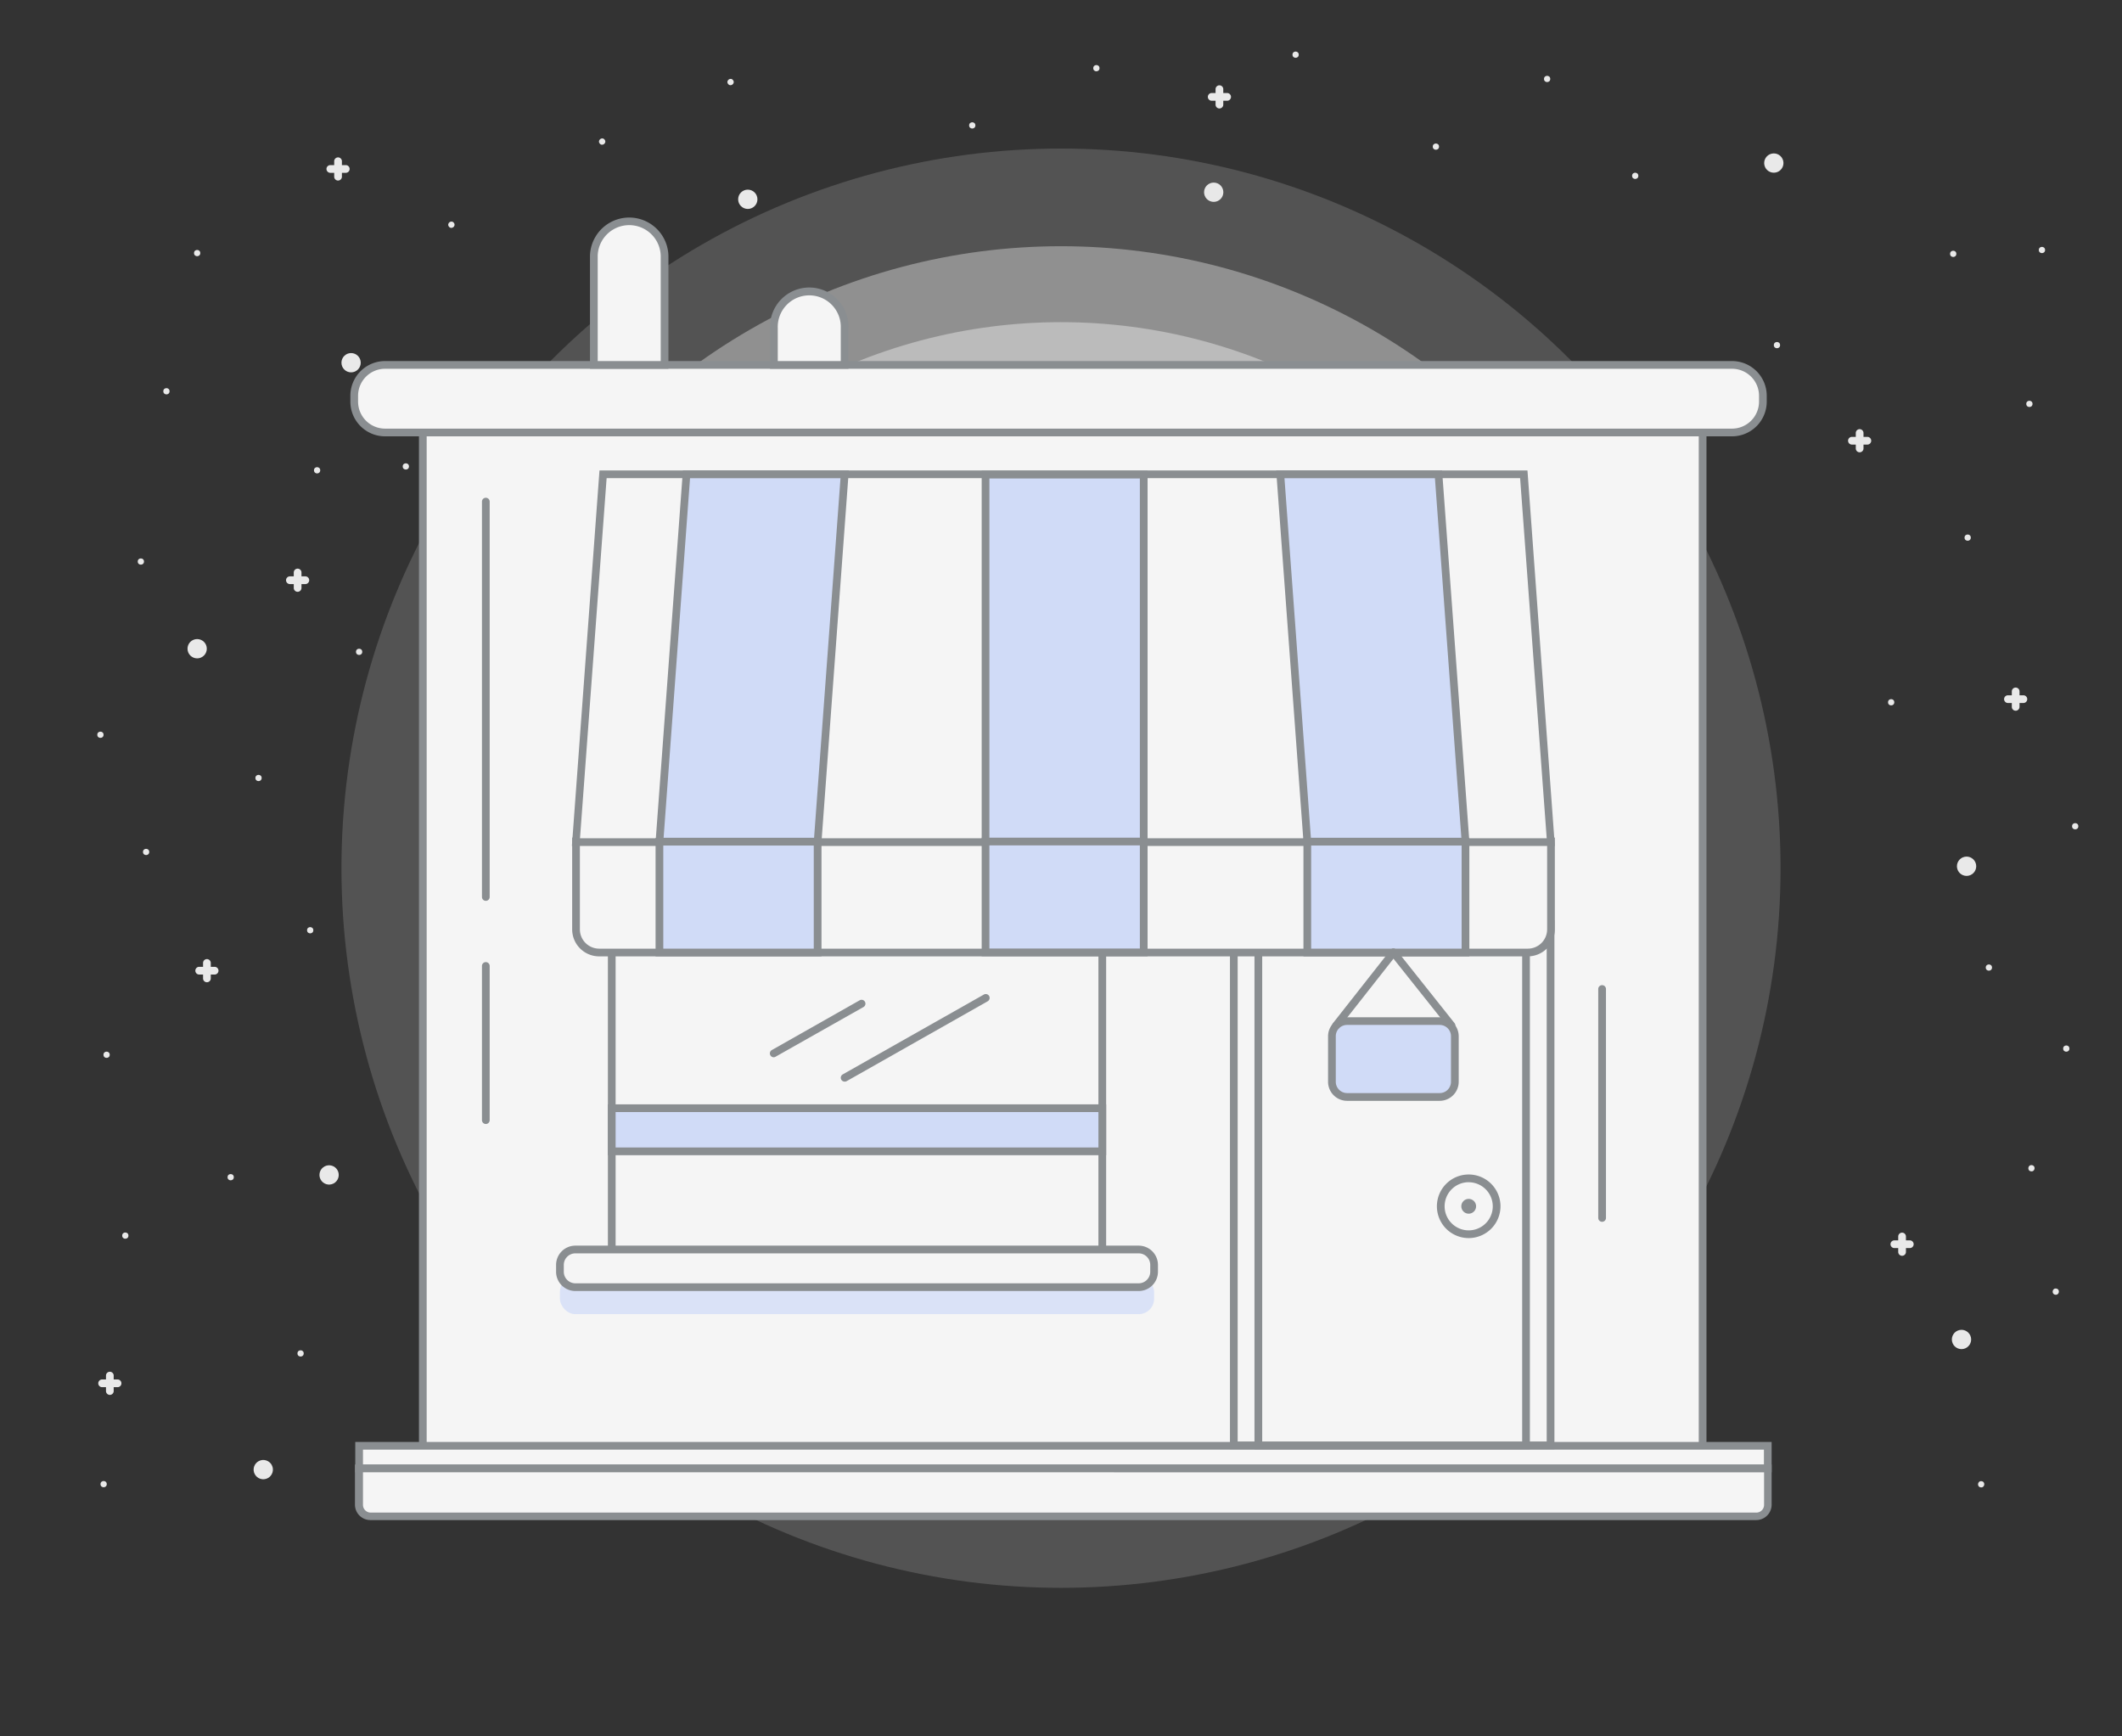<svg id="Layer_1" data-name="Layer 1" xmlns="http://www.w3.org/2000/svg" viewBox="0 0 550 450"><rect x="0" y="0" width="550" height="450" fill="#333333" stroke="none"/><defs><style>.cls-1{fill:#e9e9e9;}.cls-2{opacity:0.18;}.cls-3{fill:#e5e5e5;}.cls-4{opacity:0.42;}.cls-5{opacity:0.5;}.cls-6{fill:#8a8e91;}.cls-7{fill:#f5f5f5;}.cls-8{fill:#d0dbf7;}.cls-9{fill:#dae2f7;}</style></defs><title>1_</title><circle class="cls-1" cx="91" cy="94" r="2.5"/><circle class="cls-1" cx="193.82" cy="51.65" r="2.5"/><circle class="cls-1" cx="51.1" cy="168.12" r="2.5"/><circle class="cls-1" cx="314.58" cy="49.82" r="2.5"/><circle class="cls-1" cx="85.3" cy="304.5" r="2.5" transform="translate(-172.97 122.03) rotate(-39.11)"/><circle class="cls-1" cx="68.24" cy="380.87" r="2.5" transform="translate(-224.97 128.38) rotate(-39.11)"/><circle class="cls-1" cx="459.76" cy="42.26" r="2.5" transform="translate(1.86 101.39) rotate(-12.61)"/><circle class="cls-1" cx="509.72" cy="224.5" r="2.5" transform="translate(-36.72 116.69) rotate(-12.61)"/><circle class="cls-1" cx="508.4" cy="347.14" r="2.5" transform="translate(-63.52 119.36) rotate(-12.61)"/><circle class="cls-1" cx="51.1" cy="65.59" r="0.81"/><circle class="cls-1" cx="105.19" cy="120.88" r="0.81"/><circle class="cls-1" cx="43.14" cy="101.4" r="0.81"/><circle class="cls-1" cx="82.19" cy="121.88" r="0.81"/><circle class="cls-1" cx="36.51" cy="145.53" r="0.81"/><circle class="cls-1" cx="93.08" cy="168.93" r="0.81"/><circle class="cls-1" cx="26.03" cy="190.42" r="0.81"/><circle class="cls-1" cx="67.01" cy="201.62" r="0.81"/><circle class="cls-1" cx="37.87" cy="220.79" r="0.81"/><circle class="cls-1" cx="80.4" cy="241.08" r="0.81"/><circle class="cls-1" cx="27.63" cy="273.35" r="0.81"/><circle class="cls-1" cx="59.79" cy="305.08" r="0.81"/><circle class="cls-1" cx="32.48" cy="320.22" r="0.81"/><circle class="cls-1" cx="77.91" cy="350.75" r="0.81"/><circle class="cls-1" cx="26.86" cy="384.63" r="0.81"/><circle class="cls-1" cx="189.35" cy="21.27" r="0.81" transform="translate(26.03 119.4) rotate(-37.41)"/><circle class="cls-1" cx="156.08" cy="36.7" r="0.81" transform="translate(9.8 102.36) rotate(-37.41)"/><circle class="cls-1" cx="117" cy="58.24" r="0.81" transform="translate(-11.32 83.06) rotate(-37.41)"/><circle class="cls-1" cx="529.25" cy="64.79" r="0.81"/><circle class="cls-1" cx="506.25" cy="65.79" r="0.81"/><circle class="cls-1" cx="526" cy="104.67" r="0.81"/><circle class="cls-1" cx="460.57" cy="89.44" r="0.81"/><circle class="cls-1" cx="423.83" cy="45.57" r="0.81"/><circle class="cls-1" cx="401" cy="20.46" r="0.81"/><circle class="cls-1" cx="372.17" cy="38" r="0.81"/><circle class="cls-1" cx="335.81" cy="14.17" r="0.81"/><circle class="cls-1" cx="252" cy="32.5" r="0.81"/><circle class="cls-1" cx="284.17" cy="17.67" r="0.81"/><circle class="cls-1" cx="510" cy="139.33" r="0.81"/><circle class="cls-1" cx="490.17" cy="182" r="0.81"/><circle class="cls-1" cx="537.87" cy="214.13" r="0.81"/><circle class="cls-1" cx="515.5" cy="250.75" r="0.81"/><circle class="cls-1" cx="535.56" cy="271.75" r="0.81"/><circle class="cls-1" cx="526.55" cy="302.78" r="0.81" transform="translate(135.78 767.78) rotate(-79.86)"/><circle class="cls-1" cx="532.86" cy="334.76" r="0.81" transform="translate(109.49 800.34) rotate(-79.86)"/><circle class="cls-1" cx="513.52" cy="384.69" r="0.81" transform="translate(44.41 822.44) rotate(-79.86)"/><path class="cls-1" d="M89.62,42.79h-1v-1a1,1,0,0,0-2,0v1h-1a1,1,0,0,0,0,2h1v1a1,1,0,0,0,2,0v-1h1a1,1,0,0,0,0-2Z"/><path class="cls-1" d="M484,113.22h-1v-1a1,1,0,1,0-2,0v1h-1a1,1,0,0,0,0,2h1v1a1,1,0,0,0,2,0v-1h1a1,1,0,0,0,0-2Z"/><path class="cls-1" d="M55.63,250.56h-1v-1a1,1,0,1,0-2,0v1h-1a1,1,0,0,0,0,2h1v1a1,1,0,0,0,2,0v-1h1a1,1,0,0,0,0-2Z"/><path class="cls-1" d="M318.06,24.11h-1v-1a1,1,0,0,0-2,0v1h-1a1,1,0,0,0,0,2h1v1a1,1,0,1,0,2,0v-1h1a1,1,0,0,0,0-2Z"/><path class="cls-1" d="M524.44,180.19h-1v-1a1,1,0,0,0-2,0v1h-1a1,1,0,0,0,0,2h1v1a1,1,0,1,0,2,0v-1h1a1,1,0,0,0,0-2Z"/><path class="cls-1" d="M495,321.45h-1v-1a1,1,0,0,0-2,0v1h-1a1,1,0,0,0,0,2h1v1a1,1,0,0,0,2,0v-1h1a1,1,0,0,0,0-2Z"/><path class="cls-1" d="M79.14,149.37h-1v-1a1,1,0,0,0-2,0v1h-1a1,1,0,1,0,0,2h1v1a1,1,0,0,0,2,0v-1h1a1,1,0,1,0,0-2Z"/><path class="cls-1" d="M30.47,357.5h-1v-1a1,1,0,0,0-2,0v1h-1a1,1,0,1,0,0,2h1v1a1,1,0,0,0,2,0v-1h1a1,1,0,1,0,0-2Z"/><g class="cls-2"><circle class="cls-3" cx="275" cy="225" r="186.5"/></g><g class="cls-4"><circle class="cls-3" cx="275" cy="225" r="161.19"/></g><g class="cls-5"><circle class="cls-3" cx="275" cy="225" r="141.51"/></g><circle class="cls-1" cx="430.89" cy="122.92" r="2.5" transform="translate(-16.44 97.03) rotate(-12.61)"/><path class="cls-6" d="M428.39,356.17a1,1,0,0,1-1-1V328.7a1,1,0,0,1,2,0v26.47A1,1,0,0,1,428.39,356.17Z"/><circle class="cls-1" cx="224.63" cy="116.34" r="2.5"/><path class="cls-7" d="M109.59,110.81H441.3a0,0,0,0,1,0,0V379.58a12,12,0,0,1-12,12H121.59a12,12,0,0,1-12-12V110.81A0,0,0,0,1,109.59,110.81Z"/><path class="cls-6" d="M429.3,392.58H121.59a13,13,0,0,1-13-13V109.81H442.3V379.58A13,13,0,0,1,429.3,392.58ZM110.59,111.81V379.58a11,11,0,0,0,11,11H429.3a11,11,0,0,0,11-11V111.81Z"/><rect class="cls-7" x="93.08" y="374.68" width="365.11" height="5.86"/><path class="cls-6" d="M459.19,381.55H92.08v-7.86H459.19Zm-365.11-2H457.19v-3.86H94.08Z"/><path class="cls-7" d="M170.56,228.33H273.7a12,12,0,0,1,12,12v84.23a0,0,0,0,1,0,0H158.56a0,0,0,0,1,0,0V240.33A12,12,0,0,1,170.56,228.33Z"/><path class="cls-6" d="M286.7,325.55H157.56V240.33a13,13,0,0,1,13-13H273.7a13,13,0,0,1,13,13Zm-127.14-2H284.7V240.33a11,11,0,0,0-11-11H170.56a11,11,0,0,0-11,11Z"/><rect class="cls-8" x="158.56" y="287.2" width="127.14" height="11.18"/><path class="cls-6" d="M286.7,299.38H157.56V286.2H286.7Zm-127.14-2H284.7V288.2H159.56Z"/><rect class="cls-7" x="319.79" y="239.46" width="82.1" height="135.13"/><path class="cls-6" d="M402.89,375.58h-84.1V238.46h84.1Zm-82.1-2h80.1V240.46h-80.1Z"/><rect class="cls-7" x="326.15" y="239.46" width="69.38" height="135.13"/><path class="cls-6" d="M396.53,375.58H325.15V238.46h71.38Zm-69.38-2h67.38V240.46H327.15Z"/><rect class="cls-9" x="145.13" y="330.82" width="154" height="9.76" rx="4" ry="4"/><rect class="cls-7" x="145.13" y="323.82" width="154" height="9.76" rx="4" ry="4"/><path class="cls-6" d="M295.13,334.58h-146a5,5,0,0,1-5-5v-1.76a5,5,0,0,1,5-5h146a5,5,0,0,1,5,5v1.76A5,5,0,0,1,295.13,334.58Zm-146-9.76a3,3,0,0,0-3,3v1.76a3,3,0,0,0,3,3h146a3,3,0,0,0,3-3v-1.76a3,3,0,0,0-3-3Z"/><path class="cls-7" d="M149.3,218.06H402a0,0,0,0,1,0,0v22.79a6,6,0,0,1-6,6H155.3a6,6,0,0,1-6-6V218.06A0,0,0,0,1,149.3,218.06Z"/><path class="cls-6" d="M396,247.85H155.3a7,7,0,0,1-7-7V217.06H403v23.79A7,7,0,0,1,396,247.85ZM150.3,219.06v21.79a5,5,0,0,0,5,5H396a5,5,0,0,0,5-5V219.06Z"/><polygon class="cls-7" points="401.97 218.24 149.3 218.24 156.3 122.92 394.97 122.92 401.97 218.24"/><path class="cls-6" d="M403,219.24H148.23l7.15-97.32H395.9l.07.93Zm-252.67-2H400.89L394,123.92H157.23Z"/><circle class="cls-7" cx="380.67" cy="312.62" r="7.24"/><path class="cls-6" d="M380.67,320.86a8.24,8.24,0,1,1,8.24-8.24A8.25,8.25,0,0,1,380.67,320.86Zm0-14.48a6.24,6.24,0,1,0,6.24,6.24A6.25,6.25,0,0,0,380.67,306.39Z"/><circle class="cls-6" cx="380.67" cy="312.62" r="1.92"/><rect class="cls-7" x="91.81" y="94.57" width="365.11" height="17.51" rx="8" ry="8"/><path class="cls-6" d="M448.92,113.08H99.81a9,9,0,0,1-9-9v-1.51a9,9,0,0,1,9-9H448.92a9,9,0,0,1,9,9v1.51A9,9,0,0,1,448.92,113.08ZM99.81,95.57a7,7,0,0,0-7,7v1.51a7,7,0,0,0,7,7H448.92a7,7,0,0,0,7-7v-1.51a7,7,0,0,0-7-7Z"/><polygon class="cls-8" points="211.92 218.13 170.92 218.13 177.92 122.92 218.92 122.92 211.92 218.13"/><path class="cls-6" d="M212.85,219.13h-43l7.15-97.2h43Zm-40.85-2h39l6.85-93.2h-39Z"/><polygon class="cls-8" points="338.84 218.13 379.84 218.13 372.84 122.92 331.84 122.92 338.84 218.13"/><path class="cls-6" d="M380.92,219.13h-43l-7.15-97.2h43Zm-41.15-2h39l-6.85-93.2h-39Z"/><rect class="cls-8" x="255.44" y="122.98" width="41" height="95.2"/><path class="cls-6" d="M297.44,219.18h-43V122h43Zm-41-2h39V124h-39Z"/><rect class="cls-8" x="170.92" y="218.12" width="41" height="28.72"/><path class="cls-6" d="M212.92,247.85h-43V217.13h43Zm-41-2h39V219.13h-39Z"/><rect class="cls-8" x="255.44" y="218.09" width="41" height="28.72"/><path class="cls-6" d="M297.44,247.82h-43V217.09h43Zm-41-2h39V219.09h-39Z"/><rect class="cls-8" x="338.84" y="218.12" width="41" height="28.72"/><path class="cls-6" d="M380.84,247.85h-43V217.13h43Zm-41-2h39V219.13h-39Z"/><path class="cls-6" d="M218.92,280.31a1,1,0,0,1-.49-1.87L255,257.75a1,1,0,0,1,1,1.74l-36.52,20.68A1,1,0,0,1,218.92,280.31Z"/><path class="cls-6" d="M200.54,274a1,1,0,0,1-.49-1.87l22.76-12.89a1,1,0,0,1,1,1.74L201,273.87A1,1,0,0,1,200.54,274Z"/><path class="cls-6" d="M125.92,233.46a1,1,0,0,1-1-1V130a1,1,0,0,1,2,0v102.5A1,1,0,0,1,125.92,233.46Z"/><path class="cls-6" d="M125.92,291.29a1,1,0,0,1-1-1V250.34a1,1,0,0,1,2,0v39.95A1,1,0,0,1,125.92,291.29Z"/><rect class="cls-8" x="345.26" y="264.62" width="31.83" height="19.67" rx="3.93" ry="3.93"/><path class="cls-6" d="M373.15,285.29h-24a4.94,4.94,0,0,1-4.93-4.93v-11.8a4.94,4.94,0,0,1,4.93-4.93h24a4.94,4.94,0,0,1,4.93,4.93v11.8A4.94,4.94,0,0,1,373.15,285.29Zm-24-19.67a2.93,2.93,0,0,0-2.93,2.93v11.8a2.94,2.94,0,0,0,2.93,2.93h24a2.93,2.93,0,0,0,2.93-2.93v-11.8a2.93,2.93,0,0,0-2.93-2.93Z"/><path class="cls-6" d="M346.29,266.77a1,1,0,0,1-.79-1.62l14.88-18.92a1,1,0,1,1,1.57,1.24l-14.88,18.92A1,1,0,0,1,346.29,266.77Z"/><path class="cls-6" d="M376.23,266.77a1,1,0,0,1-.78-.38l-15.06-18.92a1,1,0,1,1,1.56-1.25L377,265.15a1,1,0,0,1-.78,1.62Z"/><path class="cls-6" d="M415.25,316.64a1,1,0,0,1-1-1V256.31a1,1,0,1,1,2,0v59.33A1,1,0,0,1,415.25,316.64Z"/><path class="cls-7" d="M93.08,380.55H458.19a0,0,0,0,1,0,0V390a3,3,0,0,1-3,3H96a3,3,0,0,1-3-3v-9.43a0,0,0,0,1,0,0Z"/><path class="cls-6" d="M455.23,393.94H96a4,4,0,0,1-4-4V379.55H459.19V390A4,4,0,0,1,455.23,393.94ZM94.08,381.55V390a2,2,0,0,0,2,2H455.23a2,2,0,0,0,2-2v-8.43Z"/><path class="cls-7" d="M163.09,57.06h0a9.17,9.17,0,0,1,9.17,9.17V94.57a0,0,0,0,1,0,0H153.92a0,0,0,0,1,0,0V66.23A9.17,9.17,0,0,1,163.09,57.06Z"/><path class="cls-6" d="M173.25,95.57H152.92V66.23a10.17,10.17,0,0,1,20.33,0Zm-18.33-2h16.33V66.23a8.17,8.17,0,0,0-16.33,0Z"/><path class="cls-7" d="M209.76,75.82h0A9.17,9.17,0,0,1,218.92,85v9.59a0,0,0,0,1,0,0H200.59a0,0,0,0,1,0,0V85A9.17,9.17,0,0,1,209.76,75.82Z"/><path class="cls-6" d="M219.92,95.57H199.59V85a10.17,10.17,0,1,1,20.33,0Zm-18.33-2h16.33V85a8.17,8.17,0,1,0-16.33,0Z"/></svg>
